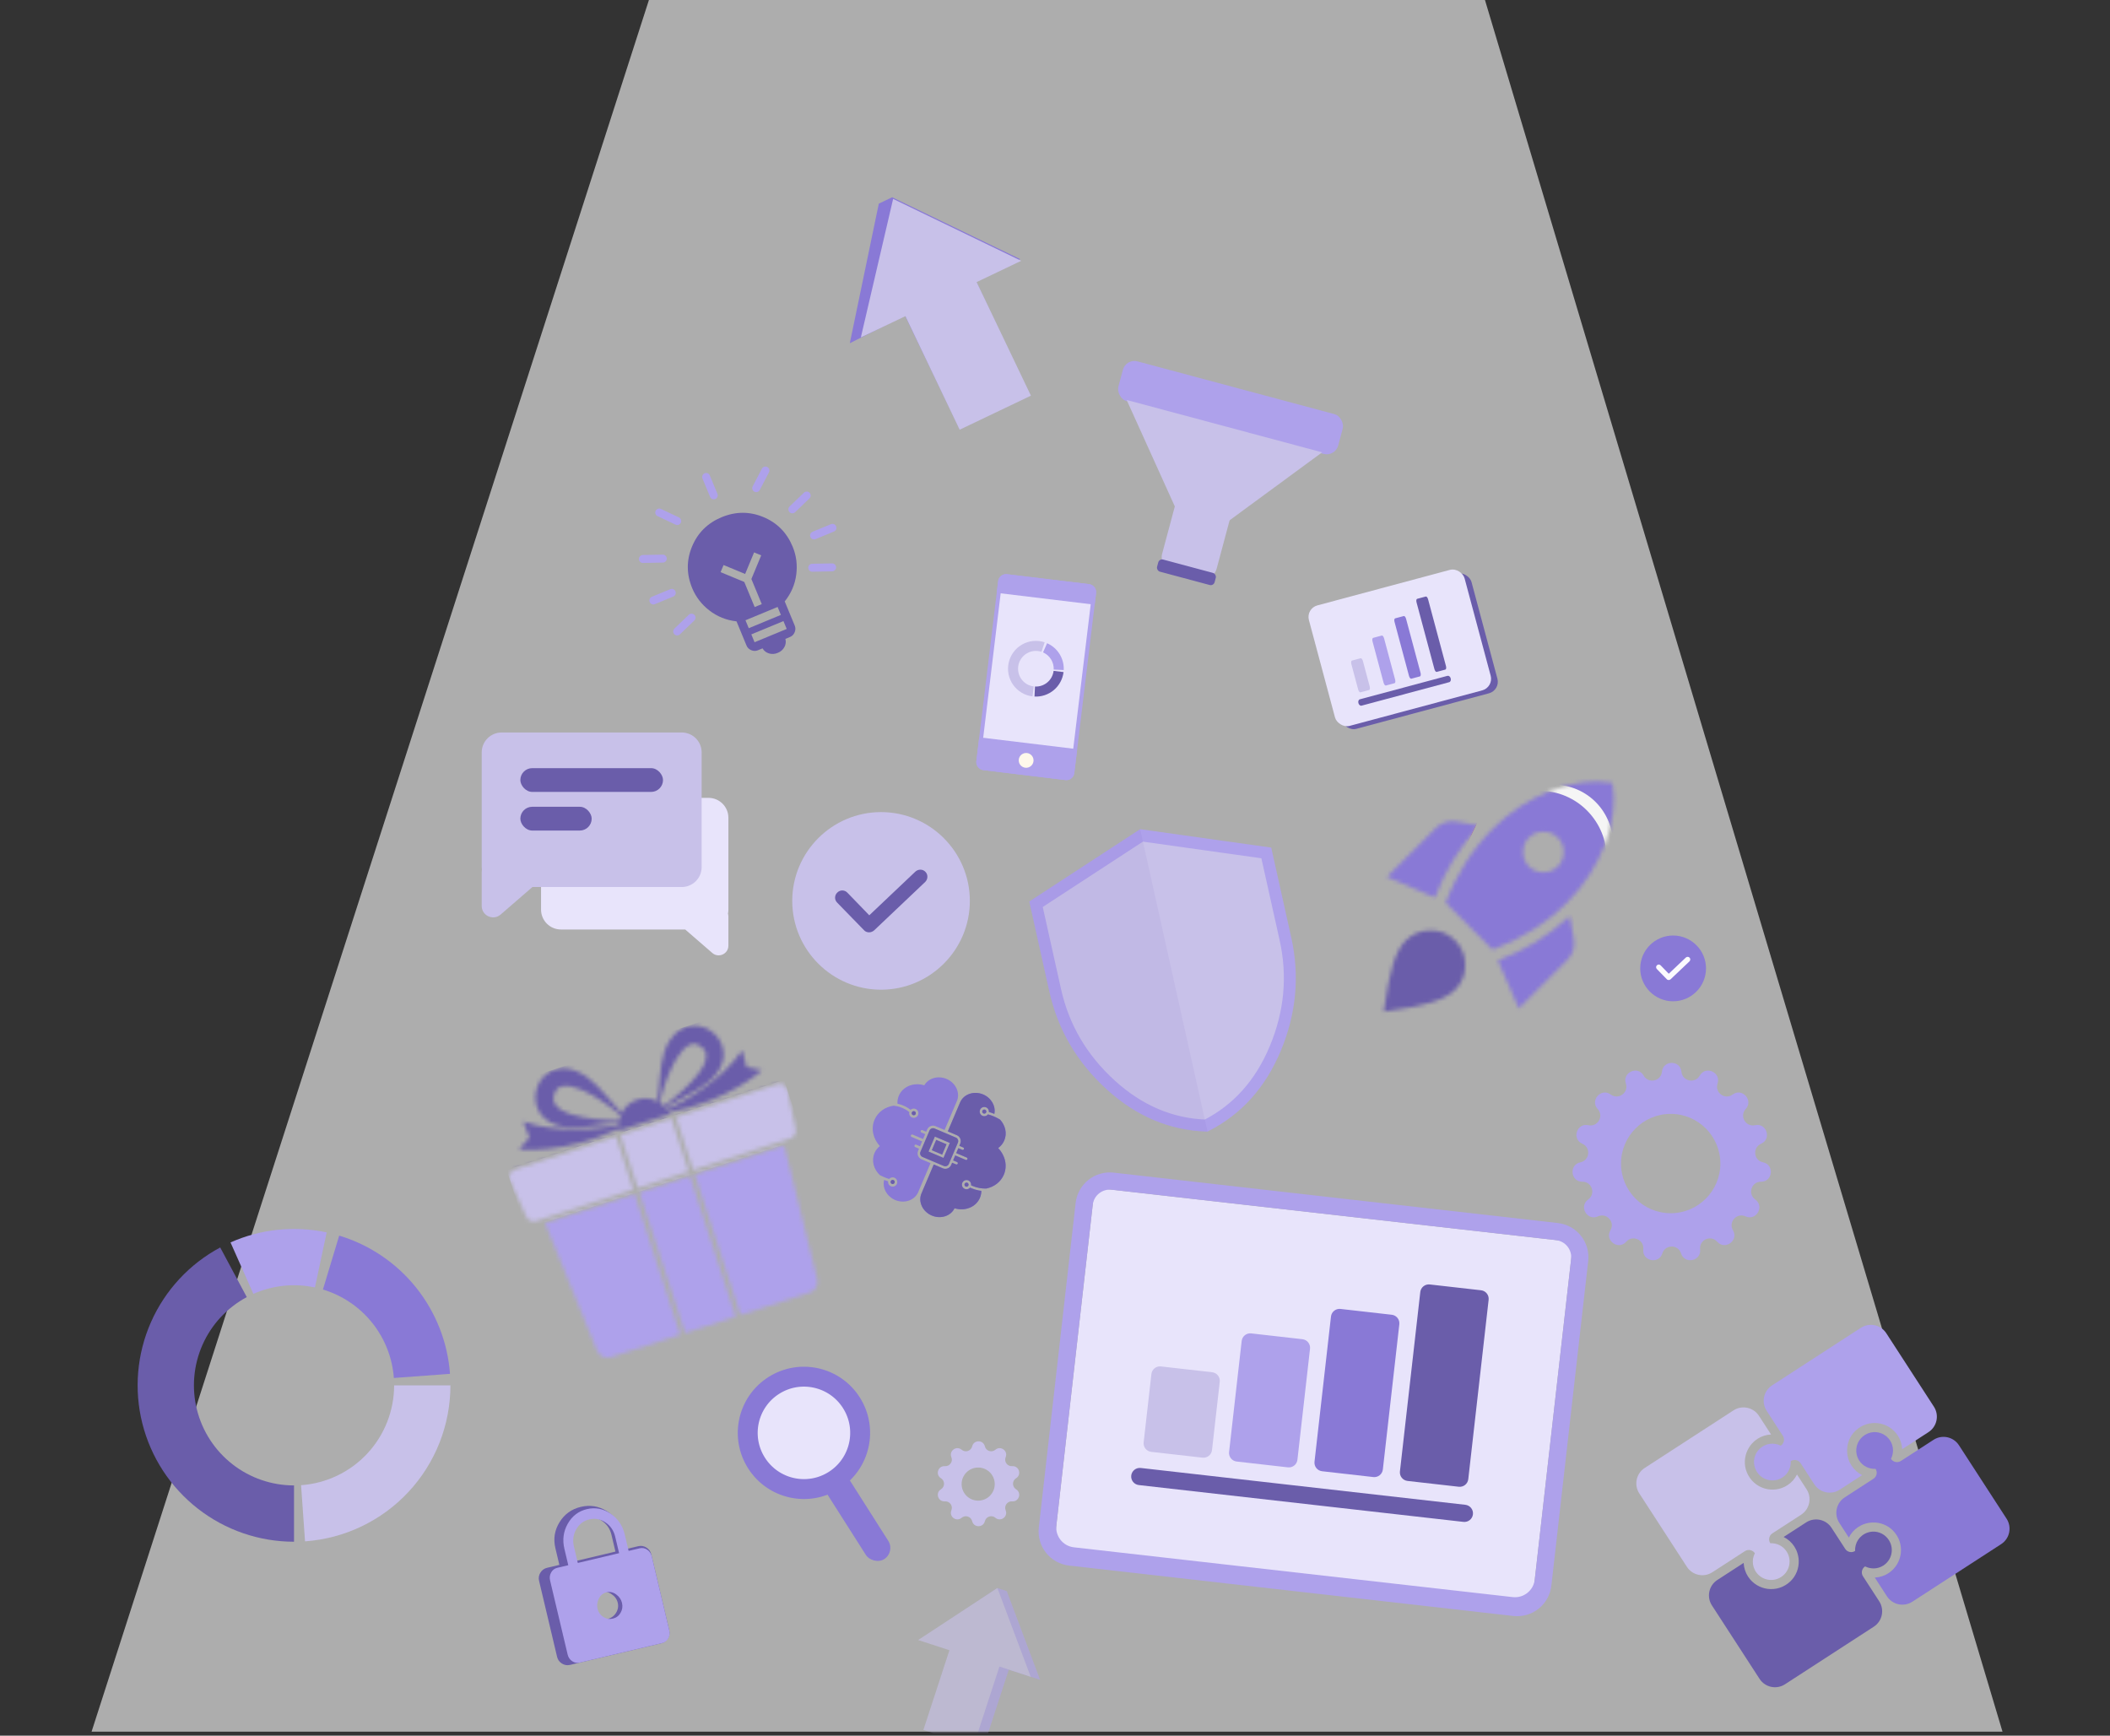 <svg width="530" height="436" viewBox="0 0 530 436" fill="none" xmlns="http://www.w3.org/2000/svg">
<rect x="0" y="0" width="530" height="436" fill="#333333" stroke="none"/>
<path d="M163 0H373L503 435H23L163 0Z" fill="white" fill-opacity="0.6"/>
<mask id="mask0_61_8042" style="mask-type:alpha" maskUnits="userSpaceOnUse" x="23" y="0" width="480" height="435">
<path d="M163 0H373L503 435H23L163 0Z" fill="white" fill-opacity="0.6"/>
</mask>
<g mask="url(#mask0_61_8042)">
<path d="M234.296 435.333L240.835 415.306L232.188 411.18L250.53 398.918L252.886 399.687L261.253 421.973L253.4 419.409L246.862 439.435L234.296 435.333Z" fill="#AEA1EB"/>
<path d="M231.941 434.563L238.479 414.537L230.625 411.973L250.531 398.918L258.898 421.203L251.044 418.639L244.506 438.666L231.941 434.563Z" fill="#C8C1E9"/>
</g>
<path d="M195.367 164C194.621 164.308 193.89 164.357 193.173 164.146C192.455 163.935 191.909 163.509 191.534 162.867L190.37 163.349C189.829 163.573 189.274 163.566 188.705 163.33C188.136 163.094 187.74 162.706 187.516 162.165L185.002 156.087C182.435 155.794 180.167 154.885 178.199 153.36C176.23 151.835 174.788 149.966 173.873 147.754C172.414 144.227 172.4 140.738 173.832 137.286C175.263 133.835 177.742 131.38 181.269 129.921C184.796 128.462 188.285 128.448 191.736 129.88C195.188 131.311 197.643 133.79 199.102 137.317C200.024 139.545 200.325 141.89 200.005 144.352C199.686 146.815 198.722 149.057 197.112 151.077L199.626 157.155C199.85 157.696 199.844 158.251 199.608 158.82C199.372 159.389 198.984 159.785 198.443 160.009L197.279 160.491C197.467 161.21 197.382 161.897 197.023 162.553C196.664 163.21 196.112 163.692 195.367 164ZM189.535 161.33L197.608 157.99L196.792 156.019L188.719 159.359L189.535 161.33ZM188.077 157.806L196.15 154.466L195.325 152.471L187.251 155.811L188.077 157.806ZM191.346 151.753L188.738 145.45L191.205 139.502L189.417 138.76L187.168 144.181L181.747 141.933L181.005 143.721L186.953 146.189L189.561 152.492L191.346 151.753Z" fill="#6A5DAA"/>
<path d="M173.705 155.155L170.1 158.62" stroke="#AEA1EB" stroke-width="2" stroke-linecap="round"/>
<path d="M204.016 142.618L209.015 142.523" stroke="#AEA1EB" stroke-width="2" stroke-linecap="round"/>
<path d="M204.48 134.506L209.101 132.595" stroke="#AEA1EB" stroke-width="2" stroke-linecap="round"/>
<path d="M164.119 150.84L168.739 148.929" stroke="#AEA1EB" stroke-width="2" stroke-linecap="round"/>
<path d="M199.027 127.943L202.633 124.478" stroke="#AEA1EB" stroke-width="2" stroke-linecap="round"/>
<path d="M166.486 140.322L161.487 140.417" stroke="#AEA1EB" stroke-width="2" stroke-linecap="round"/>
<path d="M189.953 122.629L192.264 118.195" stroke="#AEA1EB" stroke-width="2" stroke-linecap="round"/>
<path d="M177.373 119.812L179.284 124.432" stroke="#AEA1EB" stroke-width="2" stroke-linecap="round"/>
<path d="M170.111 130.886L165.592 128.746" stroke="#AEA1EB" stroke-width="2" stroke-linecap="round"/>
<path d="M113.14 347.998C113.14 357.938 109.372 367.509 102.595 374.781C95.818 382.053 86.536 386.486 76.62 387.186L75.625 373.078C81.971 372.63 87.911 369.793 92.249 365.139C96.586 360.485 98.998 354.36 98.998 347.998H113.14Z" fill="#C8C1E9"/>
<path d="M73.855 387.283C65.099 387.283 56.594 384.358 49.691 378.972C42.787 373.586 37.881 366.048 35.751 357.555C33.62 349.062 34.389 340.101 37.933 332.095C41.478 324.088 47.596 317.495 55.315 313.363L61.989 325.832C57.049 328.476 53.134 332.696 50.865 337.82C48.597 342.944 48.105 348.679 49.468 354.115C50.832 359.55 53.972 364.374 58.39 367.821C62.808 371.268 68.251 373.14 73.855 373.14V387.283Z" fill="#6A5DAA"/>
<path d="M85.201 310.387C92.807 312.681 99.539 317.228 104.508 323.427C109.477 329.626 112.45 337.186 113.034 345.109L98.93 346.149C98.556 341.078 96.653 336.24 93.473 332.272C90.293 328.305 85.984 325.395 81.116 323.927L85.201 310.387Z" fill="#8979D6"/>
<path d="M57.902 312.098C65.486 308.728 73.943 307.846 82.06 309.579L79.106 323.41C73.912 322.301 68.499 322.865 63.645 325.022L57.902 312.098Z" fill="#AEA1EB"/>
<rect x="282.828" y="90" width="57.162" height="10.358" rx="3" transform="rotate(15 282.828 90)" fill="#AEA1EB"/>
<path d="M299.711 137.418L332.1 113.628L283 100.472L299.711 137.418Z" fill="#C8C1E9"/>
<rect x="296.834" y="120.736" width="14.195" height="23.042" rx="4" transform="rotate(15 296.834 120.736)" fill="#C8C1E9"/>
<rect x="291.195" y="140.301" width="14.962" height="3.148" rx="1" transform="rotate(15 291.195 140.301)" fill="#6A5DAA"/>
<path fill-rule="evenodd" clip-rule="evenodd" d="M140.902 200.422C138.141 200.422 135.902 202.66 135.902 205.422V228.49C135.902 231.251 138.141 233.49 140.902 233.49H172.11L178.917 239.385C180.5 240.756 182.961 239.632 182.961 237.538V230.21C182.961 229.964 182.925 229.728 182.858 229.505C182.925 229.177 182.961 228.837 182.961 228.49V205.422C182.961 202.66 180.722 200.422 177.961 200.422H140.902Z" fill="#E8E4FB"/>
<path fill-rule="evenodd" clip-rule="evenodd" d="M171.242 184C174.004 184 176.242 186.239 176.242 189V217.819C176.242 220.58 174.004 222.819 171.242 222.819H133.739L125.747 229.74C123.889 231.349 121.001 230.029 121.001 227.571V218.968C121.001 218.8 121.015 218.635 121.043 218.474C121.015 218.259 121 218.041 121 217.819V189C121 186.239 123.239 184 126 184H171.242Z" fill="#C8C1E9"/>
<rect x="130.705" y="192.957" width="35.833" height="5.972" rx="2.986" fill="#6A5DAA"/>
<rect x="130.705" y="202.662" width="17.916" height="5.972" rx="2.986" fill="#6A5DAA"/>
<rect x="203.934" y="369.272" width="6.647" height="28.632" rx="3.323" transform="rotate(-32.448 203.934 369.272)" fill="#8979D6"/>
<circle cx="201.938" cy="359.938" r="14.117" transform="rotate(-32.448 201.938 359.938)" fill="#E8E4FB" stroke="#8979D6" stroke-width="5"/>
<path fill-rule="evenodd" clip-rule="evenodd" d="M422.355 269.223C422.066 266.26 417.746 266.26 417.457 269.223C417.223 271.614 414.053 272.287 412.867 270.198C411.398 267.61 407.452 269.367 408.392 272.191C409.151 274.47 406.529 276.375 404.596 274.948C402.201 273.182 399.311 276.392 401.318 278.589C402.939 280.362 401.318 283.169 398.972 282.652C396.066 282.012 394.731 286.12 397.459 287.311C399.66 288.272 399.322 291.495 396.968 291.977C394.052 292.575 394.504 296.871 397.48 296.849C399.882 296.832 400.884 299.914 398.93 301.312C396.51 303.043 398.669 306.784 401.379 305.554C403.567 304.561 405.735 306.969 404.519 309.041C403.012 311.607 406.507 314.146 408.482 311.92C410.076 310.123 413.037 311.441 412.768 313.828C412.436 316.786 416.661 317.684 417.56 314.847C418.286 312.557 421.526 312.557 422.252 314.847C423.151 317.684 427.376 316.786 427.044 313.828C426.775 311.441 429.736 310.123 431.33 311.92C433.305 314.146 436.8 311.607 435.293 309.041C434.077 306.969 436.245 304.561 438.433 305.554C441.143 306.784 443.302 303.043 440.882 301.312C438.928 299.914 439.929 296.832 442.332 296.849C445.308 296.871 445.759 292.575 442.844 291.977C440.49 291.495 440.152 288.272 442.353 287.311C445.081 286.12 443.746 282.012 440.84 282.652C438.493 283.169 436.873 280.362 438.494 278.589C440.501 276.392 437.611 273.182 435.216 274.948C433.283 276.375 430.661 274.47 431.42 272.191C432.36 269.367 428.414 267.61 426.945 270.198C425.759 272.287 422.589 271.614 422.355 269.223ZM419.652 304.76C426.542 304.76 432.128 299.174 432.128 292.283C432.128 285.393 426.542 279.807 419.652 279.807C412.761 279.807 407.175 285.393 407.175 292.283C407.175 299.174 412.761 304.76 419.652 304.76Z" fill="#AEA1EB"/>
<path fill-rule="evenodd" clip-rule="evenodd" d="M247.381 363.313C246.975 361.645 244.603 361.645 244.198 363.313C243.91 364.497 242.475 364.963 241.546 364.174C240.238 363.063 238.319 364.457 238.971 366.045C239.434 367.172 238.548 368.393 237.332 368.301C235.621 368.171 234.888 370.427 236.349 371.328C237.386 371.968 237.386 373.476 236.349 374.116C234.888 375.017 235.621 377.273 237.332 377.143C238.548 377.051 239.434 378.272 238.971 379.399C238.319 380.987 240.238 382.381 241.546 381.27C242.475 380.481 243.91 380.947 244.198 382.132C244.603 383.799 246.975 383.799 247.381 382.132C247.669 380.947 249.103 380.481 250.033 381.27C251.341 382.381 253.26 380.987 252.608 379.399C252.145 378.272 253.031 377.051 254.247 377.143C255.958 377.273 256.691 375.017 255.23 374.116C254.193 373.476 254.193 371.968 255.23 371.328C256.691 370.427 255.958 368.171 254.247 368.301C253.031 368.393 252.145 367.172 252.608 366.045C253.26 364.457 251.341 363.063 250.033 364.174C249.103 364.963 247.669 364.497 247.381 363.313ZM245.705 376.964C248.002 376.964 249.864 375.102 249.864 372.805C249.864 370.508 248.002 368.647 245.705 368.647C243.408 368.647 241.546 370.508 241.546 372.805C241.546 375.102 243.408 376.964 245.705 376.964Z" fill="#C8C1E9"/>
<path d="M430.116 394.951L438.308 389.639C439.137 389.102 440.248 389.339 440.785 390.168L440.789 390.173C439.912 391.905 440.129 394.125 441.766 395.667C442.99 396.822 444.826 397.201 446.408 396.63C449.336 395.571 450.357 392.186 448.773 389.743C447.844 388.311 446.257 387.584 444.668 387.66L444.665 387.656C444.128 386.827 444.364 385.716 445.193 385.178L452.417 380.495C454.559 379.106 455.169 376.245 453.78 374.103L451.38 370.401C450.838 371.476 450.021 372.409 448.986 373.08C445.394 375.409 440.433 373.981 438.752 369.786C438.031 367.988 438.136 365.92 439.006 364.188C440.234 361.754 442.515 360.457 444.865 360.348L441.82 355.651C440.43 353.508 437.57 352.898 435.427 354.287L413.128 368.75C410.983 370.136 410.375 373 411.763 375.14L423.724 393.587C425.113 395.729 427.974 396.34 430.116 394.95L430.116 394.951Z" fill="#C8C1E9"/>
<path d="M467.42 333.546L445.121 348.005C442.978 349.394 442.368 352.255 443.757 354.397L447.829 360.677C448.366 361.506 448.13 362.617 447.301 363.154L447.296 363.157C445.564 362.28 443.343 362.498 441.801 364.135C440.646 365.359 440.267 367.195 440.838 368.777C441.897 371.705 445.282 372.726 447.725 371.142C449.158 370.213 449.885 368.626 449.808 367.037L449.813 367.034C450.642 366.496 451.752 366.733 452.29 367.562L455.716 372.846C457.105 374.989 459.966 375.599 462.108 374.21L467.749 370.553C465.638 369.491 464.079 367.362 463.965 364.622C463.887 362.69 464.644 360.763 466.039 359.426C469.285 356.308 474.379 357.034 476.702 360.616C477.373 361.651 477.739 362.836 477.795 364.038L484.405 359.753C486.547 358.364 487.158 355.503 485.768 353.36L473.81 334.912C472.42 332.769 469.56 332.159 467.417 333.548L467.42 333.546Z" fill="#AEA1EB"/>
<path d="M473.083 393.253C475.529 391.668 475.978 388.161 473.734 386.001C472.523 384.834 470.692 384.431 469.103 384.986C466.98 385.726 465.878 387.663 465.969 389.604L465.964 389.607C465.135 390.144 464.025 389.907 463.487 389.078L460.061 383.795C458.672 381.652 455.811 381.042 453.669 382.431L448.028 386.088C450.139 387.15 451.698 389.279 451.812 392.018C451.89 393.95 451.133 395.877 449.738 397.215C446.492 400.332 441.398 399.607 439.075 396.025C438.404 394.99 438.038 393.805 437.982 392.602L431.372 396.888C429.23 398.277 428.619 401.138 430.009 403.28L441.97 421.727C443.359 423.87 446.22 424.48 448.362 423.091L470.661 408.632C472.804 407.243 473.414 404.382 472.025 402.24L467.953 395.96C467.415 395.131 467.652 394.02 468.481 393.483L468.486 393.48C469.906 394.198 471.651 394.182 473.083 393.253Z" fill="#6A5DAA"/>
<path d="M485.666 361.687L477.473 366.999C476.644 367.536 475.534 367.3 474.996 366.471L474.993 366.466C475.87 364.733 475.652 362.513 474.016 360.971C472.792 359.816 470.955 359.437 469.374 360.008C466.445 361.067 465.425 364.452 467.009 366.895C467.938 368.328 469.524 369.054 471.113 368.978L471.117 368.983C471.654 369.812 471.417 370.922 470.588 371.46L463.365 376.143C461.223 377.532 460.612 380.393 462.002 382.536L464.401 386.237C465.462 384.134 467.574 382.582 470.298 382.455C472.232 382.364 474.163 383.116 475.512 384.507C478.652 387.752 477.933 392.866 474.344 395.194C473.309 395.865 472.124 396.23 470.921 396.287L473.967 400.984C475.356 403.127 478.217 403.737 480.359 402.348L502.659 387.889C504.801 386.5 505.411 383.639 504.022 381.497L492.061 363.049C490.672 360.907 487.811 360.297 485.668 361.686L485.666 361.687Z" fill="#8979D6"/>
<ellipse cx="221.004" cy="226.004" rx="15.373" ry="15.373" fill="#6A5DAA"/>
<path d="M221.306 204C209.007 204 199 214.007 199 226.306C199 238.604 209.007 248.611 221.306 248.611C233.604 248.611 243.611 238.604 243.611 226.306C243.611 214.007 233.604 204 221.306 204ZM232.398 221.543L219.557 233.721C219.196 234.022 218.774 234.203 218.291 234.203C217.809 234.203 217.327 234.022 217.025 233.661L210.273 226.728C209.55 226.004 209.61 224.859 210.334 224.196C211.057 223.472 212.203 223.533 212.866 224.256L218.352 229.923L229.927 218.951C230.65 218.288 231.795 218.288 232.459 219.011C233.122 219.674 233.122 220.82 232.398 221.543Z" fill="#C8C1E9"/>
<circle cx="420.151" cy="243.151" r="5.694" fill="#FBFAFE"/>
<path d="M420.261 235C415.706 235 412 238.706 412 243.261C412 247.816 415.706 251.523 420.261 251.523C424.816 251.523 428.523 247.816 428.523 243.261C428.523 238.706 424.816 235 420.261 235ZM424.37 241.497L419.614 246.008C419.48 246.119 419.324 246.186 419.145 246.186C418.966 246.186 418.788 246.119 418.676 245.985L416.175 243.418C415.907 243.15 415.93 242.726 416.198 242.48C416.466 242.212 416.89 242.234 417.135 242.502L419.167 244.601L423.454 240.537C423.722 240.292 424.146 240.292 424.392 240.56C424.638 240.805 424.638 241.23 424.37 241.497Z" fill="#8979D6"/>
<path d="M302.975 282.747C294.158 282.433 286.193 279.072 279.041 272.582C271.768 265.982 267.112 258.041 265.038 248.73L260.229 227.144L286.735 209.854L318.075 214.257L322.884 235.842C324.958 245.154 324.114 254.32 320.33 263.384C316.61 272.296 310.825 278.72 302.975 282.747Z" fill="#C8C1E9" stroke="#AEA1EB" stroke-width="3"/>
<path fill-rule="evenodd" clip-rule="evenodd" d="M303.311 284.258C293.955 284.017 285.529 280.495 278.033 273.693C270.537 266.891 265.718 258.679 263.574 249.056L258.539 226.456L286.387 208.291L286.388 208.291L286.387 208.291L303.311 284.258ZM319.312 212.916L319.313 212.916L324.348 235.516C324.361 235.577 324.375 235.638 324.388 235.699L319.312 212.916Z" fill="#5442A9" fill-opacity="0.06"/>
<mask id="mask1_61_8042" style="mask-type:alpha" maskUnits="userSpaceOnUse" x="347" y="196" width="59" height="59">
<path d="M348.371 220.281L360.657 207.995C361.339 207.313 362.144 206.825 363.07 206.533C363.996 206.24 364.947 206.191 365.922 206.386L371.553 207.41C368.872 210.433 366.702 213.297 365.045 216.003C363.387 218.709 361.851 221.866 360.437 225.473L348.371 220.281ZM363.143 226.79C364.46 223.231 366.117 219.879 368.116 216.734C370.115 213.59 372.382 210.75 374.917 208.215C379.208 203.924 384.107 200.719 389.617 198.598C395.126 196.477 400.269 195.831 405.047 196.66C405.876 201.438 405.242 206.581 403.146 212.09C401.049 217.6 397.856 222.499 393.566 226.79C391.03 229.325 388.178 231.592 385.009 233.591C381.84 235.59 378.476 237.247 374.917 238.564L363.143 226.79ZM384.059 217.648C385.034 218.623 386.24 219.111 387.679 219.111C389.117 219.111 390.324 218.623 391.299 217.648C392.274 216.673 392.761 215.467 392.761 214.028C392.761 212.59 392.274 211.384 391.299 210.408C390.324 209.433 389.117 208.946 387.679 208.946C386.24 208.946 385.034 209.433 384.059 210.408C383.084 211.384 382.596 212.59 382.596 214.028C382.596 215.467 383.084 216.673 384.059 217.648ZM381.499 253.336L376.234 241.27C379.841 239.856 382.998 238.32 385.704 236.662C388.41 235.005 391.274 232.835 394.297 230.154L395.321 235.785C395.516 236.76 395.467 237.723 395.175 238.673C394.882 239.624 394.394 240.441 393.712 241.123L381.499 253.336ZM353.051 236.297C354.758 234.59 356.83 233.725 359.267 233.701C361.705 233.676 363.777 234.517 365.483 236.224C367.19 237.93 368.043 240.002 368.043 242.44C368.043 244.877 367.19 246.949 365.483 248.656C364.216 249.923 362.241 250.972 359.56 251.8C356.878 252.629 352.881 253.409 347.566 254.141C348.298 248.826 349.078 244.841 349.907 242.184C350.735 239.527 351.784 237.564 353.051 236.297Z" fill="#F7DD47"/>
</mask>
<g mask="url(#mask1_61_8042)">
<path d="M349.374 234.622L361.663 231.008L371.061 238.598L369.976 248.718L349.374 258.477L344.676 254.14L349.374 234.622Z" fill="#6A5DAA"/>
<path d="M374.313 242.213L360.578 227.756L374.313 204.985L386.963 195.949L398.891 201.732L405.758 214.021L397.083 227.756L374.313 242.213Z" fill="#8979D6"/>
<path d="M358.049 203.539H372.507L363.109 223.418L358.049 228.478L344.676 219.442L358.049 203.539Z" fill="#BD2340"/>
<path d="M358.049 203.539H372.507L363.109 223.418L358.049 228.478L344.676 219.442L358.049 203.539Z" fill="#8979D6"/>
<path d="M399.115 245.065L394.553 228.478L380.818 238.237L374.415 241.623L381.518 256.116L399.115 245.065Z" fill="#BD2340"/>
<path d="M399.115 245.065L394.553 228.478L380.818 238.237L374.415 241.623L381.518 256.116L399.115 245.065Z" fill="#8979D6"/>
<path d="M391.662 195.95L406.12 194.865L406.843 210.046L403.228 208.238L400.337 203.178L391.662 198.118V195.95Z" fill="#8979D6"/>
<path fill-rule="evenodd" clip-rule="evenodd" d="M403.189 219.293C403.942 217.973 404.504 216.514 404.829 214.946C406.487 206.931 401.335 199.09 393.32 197.431C389.716 196.685 386.146 197.317 383.159 198.967C385.366 198.508 387.701 198.484 390.049 198.97C399.237 200.871 405.143 209.86 403.242 219.048C403.225 219.13 403.207 219.211 403.189 219.293Z" fill="#F5F5F5"/>
</g>
<path fill-rule="evenodd" clip-rule="evenodd" d="M230.645 299.457C229.766 301.528 227.159 302.423 224.854 301.445C222.73 300.543 221.573 298.356 222.091 296.396C222.415 296.524 222.744 296.642 223.075 296.745C223.045 296.952 223.072 297.159 223.148 297.348C223.26 297.624 223.476 297.856 223.771 297.982C224.066 298.107 224.383 298.101 224.659 297.99C224.935 297.878 225.167 297.662 225.292 297.367C225.417 297.072 225.412 296.755 225.3 296.479C225.189 296.203 224.973 295.971 224.678 295.846C224.382 295.72 224.065 295.726 223.79 295.838C223.62 295.906 223.466 296.015 223.344 296.158C222.904 296.023 222.479 295.869 222.071 295.698C221.712 295.549 221.361 295.384 221.017 295.204C219.455 293.746 218.844 291.565 219.652 289.663C219.954 288.951 220.423 288.354 221.002 287.892C219.321 286.068 218.715 283.527 219.663 281.292C220.5 279.319 222.35 278.052 224.477 277.742C224.802 277.778 225.128 277.835 225.451 277.913C225.854 278.01 226.258 278.144 226.659 278.314C227.014 278.464 227.349 278.637 227.666 278.829C227.922 278.986 228.169 279.156 228.403 279.338C228.337 279.588 228.356 279.844 228.448 280.072C228.56 280.347 228.776 280.58 229.071 280.705C229.366 280.83 229.683 280.824 229.959 280.713C230.235 280.601 230.467 280.385 230.592 280.09C230.717 279.795 230.712 279.478 230.6 279.202C230.489 278.926 230.273 278.694 229.978 278.569C229.682 278.444 229.365 278.45 229.089 278.561C228.96 278.613 228.84 278.688 228.736 278.785C228.501 278.605 228.254 278.436 227.997 278.279C227.651 278.069 227.289 277.883 226.91 277.722C226.484 277.541 226.047 277.397 225.603 277.29C225.544 277.276 225.484 277.262 225.425 277.25C225.388 276.573 225.498 275.889 225.774 275.238C226.764 272.906 229.538 271.817 232.166 272.631C233.188 270.835 235.609 270.112 237.766 271.028C240.072 272.006 241.239 274.502 240.36 276.574L237.268 283.857L234.992 282.891C234.177 282.545 233.233 282.927 232.888 283.741L232.652 284.297L231.695 283.891C231.531 283.821 231.342 283.898 231.273 284.061C231.203 284.225 231.279 284.414 231.443 284.484L232.4 284.89L231.875 286.127L229.235 285.007C229.072 284.937 228.883 285.013 228.813 285.177C228.744 285.341 228.82 285.53 228.984 285.599L231.623 286.72L231.098 287.957L230.141 287.551C229.977 287.481 229.788 287.558 229.719 287.721C229.649 287.885 229.726 288.074 229.89 288.144L230.847 288.55L230.61 289.106C230.264 289.921 230.647 290.865 231.46 291.21L233.737 292.176L230.645 299.457ZM236.051 286.722L235.161 286.345L234.064 288.93L236.651 290.028L237.748 287.443L236.051 286.722ZM234.739 283.482C234.25 283.274 233.685 283.504 233.478 283.991L231.202 289.354C230.994 289.843 231.224 290.409 231.711 290.616L237.074 292.892C237.563 293.099 238.128 292.87 238.335 292.383L240.612 287.019C240.819 286.531 240.59 285.965 240.102 285.758L234.739 283.482ZM234.822 285.503L233.222 289.273L236.992 290.873L238.591 287.102L234.822 285.503ZM240.399 291.904L239.415 291.486L239.94 290.249L242.58 291.369C242.744 291.439 242.933 291.363 243.002 291.199C243.072 291.035 242.995 290.846 242.832 290.776L240.192 289.656L240.717 288.419L241.701 288.837C241.865 288.906 242.054 288.83 242.124 288.666C242.193 288.502 242.117 288.313 241.953 288.244L240.969 287.826L241.205 287.27C241.551 286.455 241.169 285.511 240.355 285.166L238.077 284.199L241.168 276.916C242.047 274.845 244.654 273.95 246.96 274.929C249.021 275.804 250.172 277.891 249.764 279.805C249.318 279.622 248.862 279.463 248.397 279.33C248.412 279.146 248.383 278.963 248.315 278.795C248.204 278.519 247.988 278.287 247.693 278.162C247.398 278.037 247.08 278.042 246.805 278.154C246.529 278.265 246.297 278.481 246.171 278.776C246.046 279.072 246.052 279.389 246.164 279.665C246.275 279.94 246.491 280.173 246.786 280.298C247.081 280.423 247.398 280.417 247.674 280.306C247.865 280.229 248.036 280.1 248.164 279.931C248.668 280.071 249.154 280.241 249.622 280.437C250.168 280.668 250.694 280.937 251.198 281.243C252.532 282.689 253.013 284.706 252.26 286.479C251.926 287.266 251.39 287.911 250.726 288.389C252.472 290.218 253.115 292.809 252.15 295.082C251.366 296.929 249.693 298.157 247.737 298.56C247.157 298.577 246.566 298.531 245.978 298.419C245.406 298.31 244.836 298.14 244.275 297.902C244.159 297.853 244.062 297.81 243.982 297.773C243.965 297.764 243.946 297.756 243.928 297.747C243.957 297.542 243.93 297.335 243.854 297.148C243.743 296.873 243.527 296.64 243.232 296.515C242.937 296.39 242.619 296.396 242.344 296.507C242.068 296.619 241.836 296.835 241.71 297.13C241.585 297.425 241.591 297.742 241.702 298.018C241.814 298.294 242.03 298.526 242.325 298.651C242.62 298.776 242.937 298.77 243.213 298.659C243.386 298.589 243.542 298.478 243.667 298.331L243.712 298.352C243.832 298.408 243.937 298.455 244.026 298.493C244.627 298.748 245.241 298.932 245.859 299.049C246.07 299.089 246.283 299.122 246.496 299.145C246.496 299.738 246.381 300.333 246.139 300.903C245.152 303.23 242.39 304.32 239.768 303.516C238.825 305.474 236.295 306.298 234.049 305.345C231.744 304.366 230.576 301.87 231.456 299.798L234.546 292.518L236.823 293.485C237.638 293.831 238.581 293.448 238.926 292.635L239.162 292.078L240.146 292.496C240.31 292.566 240.499 292.489 240.569 292.326C240.639 292.16 240.562 291.973 240.399 291.904ZM247.719 279.036C247.669 278.913 247.573 278.809 247.441 278.754C247.31 278.698 247.169 278.7 247.045 278.75C246.922 278.8 246.818 278.896 246.763 279.028C246.707 279.159 246.709 279.301 246.759 279.424C246.809 279.547 246.906 279.651 247.037 279.707C247.168 279.762 247.31 279.76 247.433 279.71C247.557 279.66 247.66 279.564 247.716 279.432C247.771 279.301 247.769 279.159 247.719 279.036ZM243.258 297.389C243.208 297.266 243.111 297.163 242.98 297.107C242.849 297.051 242.707 297.053 242.584 297.103C242.461 297.153 242.357 297.25 242.301 297.381C242.246 297.512 242.248 297.654 242.298 297.777C242.348 297.901 242.444 298.004 242.576 298.06C242.707 298.116 242.848 298.113 242.972 298.063C243.095 298.014 243.199 297.917 243.254 297.786C243.31 297.654 243.308 297.513 243.258 297.389ZM224.706 296.719C224.656 296.596 224.559 296.492 224.428 296.437C224.297 296.381 224.155 296.383 224.032 296.433C223.909 296.483 223.805 296.58 223.749 296.711C223.694 296.842 223.696 296.984 223.746 297.107C223.796 297.231 223.892 297.334 224.024 297.39C224.155 297.445 224.296 297.443 224.42 297.393C224.543 297.343 224.647 297.247 224.702 297.115C224.758 296.984 224.755 296.842 224.706 296.719ZM230.004 279.443C229.954 279.32 229.857 279.217 229.726 279.161C229.595 279.105 229.453 279.107 229.33 279.157C229.206 279.207 229.103 279.304 229.047 279.435C228.992 279.566 228.994 279.708 229.044 279.831C229.094 279.955 229.19 280.058 229.322 280.114C229.453 280.169 229.594 280.167 229.718 280.117C229.841 280.068 229.945 279.971 230 279.84C230.056 279.708 230.052 279.566 230.004 279.443Z" fill="#8979D6"/>
<path fill-rule="evenodd" clip-rule="evenodd" d="M236.051 286.722L235.161 286.345L234.064 288.93L236.651 290.028L237.748 287.443L236.051 286.722ZM234.739 283.482C234.25 283.274 233.685 283.504 233.478 283.991L231.202 289.354C230.994 289.843 231.224 290.409 231.711 290.616L237.074 292.892C237.563 293.099 238.128 292.87 238.335 292.383L240.612 287.019C240.819 286.531 240.59 285.965 240.102 285.758L234.739 283.482ZM234.822 285.503L233.222 289.273L236.992 290.873L238.591 287.102L234.822 285.503ZM240.399 291.904L239.415 291.486L239.94 290.249L242.58 291.369C242.744 291.439 242.933 291.363 243.002 291.199C243.072 291.035 242.995 290.846 242.832 290.776L240.192 289.656L240.717 288.419L241.701 288.837C241.865 288.906 242.054 288.83 242.124 288.666C242.193 288.502 242.117 288.313 241.953 288.244L240.969 287.826L241.205 287.27C241.551 286.455 241.169 285.511 240.355 285.166L238.077 284.199L241.168 276.916C242.047 274.845 244.654 273.95 246.96 274.929C249.021 275.804 250.172 277.891 249.764 279.805C249.318 279.622 248.862 279.463 248.397 279.33C248.412 279.146 248.383 278.963 248.315 278.795C248.204 278.519 247.988 278.287 247.693 278.162C247.398 278.037 247.08 278.042 246.805 278.154C246.529 278.265 246.297 278.481 246.171 278.776C246.046 279.072 246.052 279.389 246.164 279.665C246.275 279.94 246.491 280.173 246.786 280.298C247.081 280.423 247.398 280.417 247.674 280.306C247.865 280.229 248.036 280.1 248.164 279.931C248.668 280.071 249.154 280.241 249.622 280.437C250.168 280.668 250.694 280.937 251.198 281.243C252.532 282.689 253.013 284.706 252.26 286.479C251.926 287.266 251.39 287.911 250.726 288.389C252.472 290.218 253.115 292.809 252.15 295.082C251.366 296.929 249.693 298.157 247.737 298.56C247.157 298.577 246.566 298.531 245.978 298.419C245.406 298.31 244.836 298.14 244.275 297.902C244.159 297.853 244.062 297.81 243.982 297.773C243.965 297.764 243.946 297.756 243.928 297.747C243.957 297.542 243.93 297.335 243.854 297.148C243.743 296.873 243.527 296.64 243.232 296.515C242.937 296.39 242.619 296.396 242.344 296.507C242.068 296.619 241.836 296.835 241.71 297.13C241.585 297.425 241.591 297.742 241.702 298.018C241.814 298.294 242.03 298.526 242.325 298.651C242.62 298.776 242.937 298.77 243.213 298.659C243.386 298.589 243.542 298.478 243.667 298.331L243.712 298.352C243.832 298.408 243.937 298.455 244.026 298.493C244.627 298.748 245.241 298.932 245.859 299.049C246.07 299.089 246.283 299.122 246.496 299.145C246.496 299.738 246.381 300.333 246.139 300.903C245.152 303.23 242.39 304.32 239.768 303.516C238.825 305.474 236.295 306.298 234.049 305.345C231.744 304.366 230.576 301.87 231.456 299.798L234.546 292.518L236.823 293.485C237.638 293.831 238.581 293.448 238.926 292.635L239.162 292.078L240.146 292.496C240.31 292.566 240.499 292.489 240.569 292.326C240.639 292.16 240.562 291.973 240.399 291.904ZM247.719 279.036C247.669 278.913 247.573 278.809 247.441 278.754C247.31 278.698 247.169 278.7 247.045 278.75C246.922 278.8 246.818 278.896 246.763 279.028C246.707 279.159 246.709 279.301 246.759 279.424C246.809 279.547 246.906 279.651 247.037 279.707C247.168 279.762 247.31 279.76 247.433 279.71C247.557 279.66 247.66 279.564 247.716 279.432C247.771 279.301 247.769 279.159 247.719 279.036ZM243.258 297.389C243.208 297.266 243.111 297.163 242.98 297.107C242.849 297.051 242.707 297.053 242.584 297.103C242.461 297.153 242.357 297.25 242.301 297.381C242.246 297.512 242.248 297.654 242.298 297.777C242.348 297.901 242.444 298.004 242.576 298.06C242.707 298.116 242.848 298.113 242.972 298.063C243.095 298.014 243.199 297.917 243.254 297.786C243.31 297.654 243.308 297.513 243.258 297.389ZM224.706 296.719C224.656 296.596 224.559 296.492 224.428 296.437C224.297 296.381 224.155 296.383 224.032 296.433C223.909 296.483 223.805 296.58 223.749 296.711C223.694 296.842 223.696 296.984 223.746 297.107C223.796 297.231 223.892 297.334 224.024 297.39C224.155 297.445 224.296 297.443 224.42 297.393C224.543 297.343 224.647 297.247 224.702 297.115C224.758 296.984 224.755 296.842 224.706 296.719ZM230.004 279.443C229.954 279.32 229.857 279.217 229.726 279.161C229.595 279.105 229.453 279.107 229.33 279.157C229.206 279.207 229.103 279.304 229.047 279.435C228.992 279.566 228.994 279.708 229.044 279.831C229.094 279.955 229.19 280.058 229.322 280.114C229.453 280.169 229.594 280.167 229.718 280.117C229.841 280.068 229.945 279.971 230 279.84C230.056 279.708 230.052 279.566 230.004 279.443Z" fill="#6A5DAA"/>
<path d="M143.2 418.219C142.473 418.391 141.79 418.28 141.151 417.885C140.511 417.491 140.105 416.93 139.933 416.204L135.405 397.099C135.233 396.372 135.344 395.689 135.739 395.049C136.133 394.409 136.694 394.004 137.42 393.831L140.502 393.101L139.5 388.875C138.952 386.561 139.3 384.395 140.546 382.377C141.791 380.36 143.571 379.076 145.887 378.528C148.202 377.979 150.367 378.327 152.383 379.572C154.398 380.817 155.68 382.596 156.228 384.911L157.23 389.137L160.311 388.406C161.038 388.234 161.721 388.345 162.361 388.74C163 389.135 163.406 389.695 163.578 390.422L168.106 409.527C168.278 410.253 168.167 410.936 167.773 411.576C167.378 412.216 166.817 412.622 166.091 412.794L143.2 418.219ZM152.566 406.701C153.5 406.479 154.221 405.967 154.728 405.164C155.235 404.361 155.381 403.506 155.166 402.598C154.957 401.717 154.435 400.996 153.599 400.435C152.764 399.874 151.879 399.704 150.945 399.925C150.011 400.146 149.299 400.695 148.809 401.57C148.319 402.446 148.18 403.331 148.392 404.226C148.604 405.121 149.119 405.813 149.938 406.301C150.756 406.789 151.632 406.922 152.566 406.701ZM143.143 392.475L154.588 389.763L153.587 385.537C153.21 383.947 152.334 382.727 150.959 381.878C149.583 381.029 148.101 380.792 146.513 381.169C144.925 381.545 143.705 382.422 142.853 383.799C142.002 385.176 141.764 386.659 142.141 388.249L143.143 392.475Z" fill="#6A5DAA"/>
<path d="M145.593 417.651C144.935 417.807 144.312 417.688 143.723 417.294C143.135 416.901 142.756 416.349 142.588 415.64L138.168 396.99C138 396.281 138.091 395.618 138.44 395.002C138.789 394.386 139.293 394 139.951 393.844L142.744 393.182L141.766 389.057C141.23 386.798 141.514 384.697 142.615 382.755C143.717 380.812 145.317 379.592 147.415 379.095C149.513 378.597 151.489 378.97 153.343 380.212C155.196 381.455 156.39 383.205 156.926 385.464L157.903 389.59L160.696 388.928C161.354 388.772 161.978 388.891 162.566 389.284C163.155 389.678 163.533 390.23 163.701 390.939L168.121 409.589C168.289 410.298 168.198 410.961 167.849 411.577C167.5 412.193 166.997 412.579 166.338 412.735L145.593 417.651ZM153.936 406.597C154.782 406.396 155.43 405.91 155.879 405.137C156.328 404.364 156.447 403.534 156.237 402.648C156.033 401.788 155.547 401.079 154.777 400.52C154.008 399.961 153.2 399.782 152.354 399.982C151.507 400.183 150.868 400.705 150.436 401.549C150.004 402.393 149.891 403.251 150.098 404.125C150.305 404.999 150.785 405.679 151.537 406.167C152.29 406.654 153.089 406.798 153.936 406.597ZM145.137 392.615L155.51 390.157L154.532 386.031C154.164 384.479 153.348 383.28 152.083 382.433C150.818 381.585 149.466 381.332 148.027 381.673C146.587 382.014 145.491 382.847 144.738 384.173C143.984 385.499 143.792 386.938 144.16 388.49L145.137 392.615Z" fill="#AEA1EB"/>
<mask id="mask2_61_8042" style="mask-type:alpha" maskUnits="userSpaceOnUse" x="127" y="257" width="79" height="85">
<path d="M170.897 335.251L153.427 340.932C152.036 341.385 150.514 340.632 149.934 339.209L136.922 307.27L159.419 299.954L170.897 335.251ZM173.337 295.424L160.579 299.573L172.058 334.873L184.819 330.724L173.337 295.424ZM174.498 295.046L185.978 330.347L203.445 324.666C204.837 324.214 205.625 322.71 205.257 321.217L196.994 287.734L174.498 295.046ZM168.655 281.027L155.896 285.176L160.201 298.412L172.961 294.262L168.655 281.027ZM160.201 298.412L172.961 294.262L168.655 281.027L155.896 285.176L160.201 298.412ZM154.735 285.553L129.313 293.821C128.194 294.185 127.637 295.443 128.12 296.517L132.235 305.653C132.648 306.575 133.691 307.036 134.653 306.723L159.037 298.793L154.735 285.553ZM195.238 272.382L169.816 280.649L174.12 293.885L198.505 285.955C199.463 285.643 200.036 284.658 199.831 283.667L197.785 273.858C197.545 272.709 196.357 272.018 195.238 272.382ZM168.013 279.426C168.095 279.573 168.173 279.722 168.24 279.877L155.555 284.002C155.521 283.836 155.497 283.67 155.473 283.504C141.934 290.044 130.353 288.72 130.353 288.72L132.986 285.77L131.422 281.73C140.149 284.822 150.596 283.562 155.417 282.703C155.413 282.507 155.42 282.311 155.433 282.116C155.321 282.122 155.207 282.129 155.095 282.135C154.128 282.196 153.156 282.281 152.174 282.4C150.212 282.61 148.214 282.955 146.111 283.121C144.001 283.245 141.803 283.378 139.255 282.421C138.012 281.912 136.495 281.074 135.354 279.177C134.823 278.236 134.5 277.077 134.458 276.001C134.423 274.918 134.634 273.983 134.907 273.155C135.185 272.293 135.71 271.346 136.505 270.489C137.301 269.625 138.413 268.972 139.45 268.685C140.493 268.366 141.441 268.338 142.248 268.424C143.061 268.497 143.765 268.676 144.396 268.909C146.887 269.835 148.509 271.324 150.033 272.812C151.533 274.31 152.825 275.907 154.162 277.375C154.825 278.116 155.491 278.839 156.16 279.548L156.165 279.553C156.945 278.035 158.294 276.814 160.045 276.245C161.794 275.676 163.606 275.869 165.129 276.635L165.13 276.628C165.253 275.658 165.364 274.685 165.463 273.693C165.677 271.717 165.772 269.666 166.106 267.565C166.459 265.463 166.9 263.303 168.374 261.088C168.746 260.525 169.217 259.978 169.829 259.434C170.434 258.886 171.223 258.362 172.253 258C173.262 257.618 174.548 257.508 175.702 257.735C176.854 257.956 177.827 258.428 178.558 258.96C179.262 259.47 179.991 260.096 180.587 261.002C181.182 261.896 181.611 263.02 181.723 264.094C181.831 265.176 181.673 266.141 181.437 266.947C181.177 267.754 180.834 268.417 180.475 268.999C178.975 271.266 177.123 272.45 175.347 273.593C173.549 274.696 171.735 275.597 170.029 276.583C169.166 277.068 168.333 277.57 167.516 278.093C167.423 278.156 167.325 278.215 167.231 278.276C167.357 278.425 167.477 278.58 167.59 278.741C171.991 276.601 181.18 271.475 186.423 263.84L187.534 268.028L191.398 268.865C191.396 268.869 182.806 276.752 168.013 279.426ZM155.503 281.518C155.582 281.051 155.715 280.596 155.887 280.159C155.836 280.115 155.788 280.07 155.737 280.027C155.011 279.407 154.264 278.807 153.498 278.233C151.97 277.081 150.379 276.014 148.722 275.074C147.066 274.148 145.326 273.312 143.516 272.918C142.621 272.737 141.683 272.671 140.891 272.952C140.09 273.212 139.548 273.88 139.262 274.699C138.951 275.522 138.918 276.406 139.301 277.151C139.675 277.902 140.398 278.49 141.19 278.942C142.803 279.838 144.679 280.312 146.542 280.669C148.415 281.02 150.323 281.222 152.234 281.36C153.189 281.427 154.149 281.477 155.109 281.509L155.503 281.518ZM165.751 276.77C165.736 276.835 165.723 276.9 165.708 276.965C166.104 277.217 166.479 277.507 166.818 277.838L167.13 277.596C167.887 277.002 168.632 276.402 169.367 275.785C170.832 274.549 172.256 273.263 173.565 271.878C174.861 270.493 176.1 269.007 176.876 267.333C177.252 266.502 177.491 265.601 177.352 264.773C177.223 263.946 176.676 263.251 175.94 262.768C175.223 262.279 174.397 262.052 173.595 262.313C172.79 262.551 172.07 263.157 171.453 263.829C170.22 265.213 169.308 266.911 168.511 268.635C167.723 270.37 167.066 272.172 166.506 274C166.229 274.916 165.974 275.841 165.751 276.77Z" fill="black"/>
</mask>
<g mask="url(#mask2_61_8042)">
<rect x="120.967" y="274.553" width="73.279" height="20.355" transform="rotate(-18.015 120.967 274.553)" fill="#6A5DAA"/>
<rect width="73.279" height="15.47" transform="matrix(0.951 -0.309 -0.309 -0.951 132.047 308.623)" fill="#C8C1E9"/>
<rect x="132.047" y="308.623" width="73.279" height="39.897" transform="rotate(-18.015 132.047 308.623)" fill="#AEA1EB"/>
</g>
<rect x="251.393" y="144.556" width="23.784" height="48.568" rx="1.5" transform="rotate(6.902 251.393 144.556)" fill="#E8E4FB" stroke="#AEA1EB"/>
<path d="M250.717 145.986C250.849 144.889 251.846 144.108 252.943 144.24L273.576 146.738C274.673 146.871 275.454 147.867 275.321 148.964L274.966 151.899L250.361 148.921L250.717 145.986Z" fill="#AEA1EB"/>
<path d="M245.969 185.213L270.573 188.191L269.846 194.202C269.713 195.299 268.716 196.08 267.62 195.947L246.986 193.45C245.89 193.317 245.108 192.32 245.241 191.224L245.969 185.213Z" fill="#AEA1EB"/>
<circle cx="257.751" cy="191.008" r="1.859" transform="rotate(6.902 257.751 191.008)" fill="#FFF9EB"/>
<path d="M267.149 168.827C266.936 170.585 266.065 172.198 264.71 173.339C263.356 174.48 261.619 175.066 259.85 174.977L259.976 172.46C261.108 172.517 262.219 172.142 263.086 171.412C263.953 170.681 264.511 169.65 264.647 168.524L267.149 168.827Z" fill="#6A5DAA"/>
<path d="M259.359 174.935C258.388 174.818 257.452 174.498 256.612 173.997C255.773 173.495 255.047 172.824 254.483 172.025C253.918 171.226 253.528 170.318 253.336 169.359C253.144 168.4 253.155 167.411 253.369 166.457C253.582 165.503 253.994 164.604 254.576 163.818C255.158 163.032 255.899 162.377 256.75 161.895C257.601 161.413 258.543 161.115 259.517 161.019C260.49 160.924 261.473 161.033 262.401 161.341L261.609 163.733C261.014 163.536 260.386 163.466 259.763 163.527C259.14 163.588 258.537 163.779 257.992 164.088C257.447 164.396 256.973 164.815 256.601 165.318C256.228 165.821 255.965 166.397 255.828 167.007C255.691 167.618 255.684 168.251 255.807 168.865C255.93 169.478 256.18 170.06 256.541 170.571C256.902 171.082 257.366 171.512 257.904 171.833C258.441 172.154 259.04 172.358 259.661 172.433L259.359 174.935Z" fill="#C8C1E9"/>
<path d="M263.012 161.576C264.309 162.144 265.402 163.093 266.148 164.296C266.894 165.499 267.258 166.9 267.192 168.314L264.675 168.196C264.717 167.291 264.484 166.394 264.007 165.624C263.529 164.854 262.829 164.247 262 163.883L263.012 161.576Z" fill="#AEA1EB"/>
<path d="M274.965 298.371L395.129 312.004L384.916 402.011L264.753 388.377L274.965 298.371Z" fill="#E8E4FB"/>
<path d="M391.322 307.229L279.741 294.569C277.465 294.31 275.179 294.967 273.387 296.394C271.595 297.821 270.443 299.901 270.184 302.178L260.933 383.718C260.675 385.994 261.331 388.28 262.758 390.072C264.185 391.864 266.266 393.016 268.542 393.275L380.123 405.934C382.399 406.193 384.685 405.536 386.477 404.109C388.269 402.682 389.421 400.602 389.68 398.325L398.931 316.785C399.19 314.509 398.533 312.223 397.106 310.431C395.679 308.639 393.598 307.487 391.322 307.229ZM274.476 302.665C274.605 301.527 275.181 300.486 276.077 299.773C276.973 299.059 278.116 298.731 279.254 298.86L390.835 311.52C391.973 311.649 393.014 312.225 393.727 313.121C394.441 314.018 394.769 315.16 394.64 316.299L385.507 396.788C385.196 399.532 382.719 401.504 379.976 401.193L269.748 388.686C267.004 388.375 265.032 385.898 265.344 383.154L274.476 302.665Z" fill="#AEA1EB"/>
<path d="M304.481 344.709L291.607 343.248C290.422 343.113 289.352 343.965 289.217 345.15L287.27 362.316C287.135 363.502 287.987 364.571 289.172 364.706L302.047 366.166C303.232 366.301 304.302 365.449 304.436 364.264L306.384 347.098C306.518 345.913 305.666 344.843 304.481 344.709Z" fill="#C8C1E9"/>
<path d="M327.155 336.411L314.281 334.95C313.095 334.816 312.026 335.668 311.891 336.853L308.726 364.748C308.592 365.933 309.444 367.003 310.629 367.137L323.503 368.598C324.688 368.732 325.758 367.881 325.893 366.696L329.058 338.8C329.192 337.615 328.34 336.546 327.155 336.411Z" fill="#AEA1EB"/>
<path d="M349.587 330.266L336.712 328.805C335.527 328.671 334.457 329.523 334.323 330.708L330.184 367.186C330.05 368.371 330.901 369.441 332.086 369.575L344.961 371.036C346.146 371.171 347.216 370.319 347.35 369.134L351.489 332.655C351.624 331.47 350.772 330.401 349.587 330.266Z" fill="#8979D6"/>
<path d="M372.019 324.117L359.144 322.657C357.959 322.522 356.889 323.374 356.755 324.559L351.642 369.62C351.507 370.805 352.359 371.875 353.544 372.01L366.419 373.47C367.604 373.605 368.674 372.753 368.808 371.568L373.921 326.507C374.055 325.321 373.204 324.252 372.019 324.117Z" fill="#6A5DAA"/>
<path d="M368.078 378.007L286.538 368.755C285.969 368.691 285.398 368.855 284.95 369.212C284.502 369.568 284.214 370.088 284.149 370.657C284.085 371.227 284.249 371.798 284.605 372.246C284.962 372.694 285.482 372.982 286.051 373.047L367.591 382.298C368.16 382.363 368.732 382.199 369.18 381.842C369.628 381.485 369.916 380.965 369.98 380.396C370.045 379.827 369.881 379.255 369.524 378.807C369.167 378.359 368.647 378.071 368.078 378.007Z" fill="#6A5DAA"/>
<rect x="329.748" y="153.797" width="40.481" height="31.121" rx="3" transform="rotate(-15 329.748 153.797)" fill="#6A5DAA"/>
<rect x="328" y="152.852" width="40.481" height="31.335" rx="3" transform="rotate(-15 328 152.852)" fill="#E8E4FB"/>
<path d="M341.764 165.352L339.591 165.934C339.391 165.988 339.324 166.389 339.442 166.829L341.153 173.213C341.271 173.654 341.529 173.968 341.729 173.914L343.902 173.332C344.102 173.278 344.169 172.877 344.051 172.437L342.34 166.053C342.222 165.612 341.964 165.298 341.764 165.352Z" fill="#C8C1E9"/>
<path d="M347.08 159.651L344.907 160.233C344.707 160.287 344.641 160.687 344.759 161.128L347.538 171.502C347.656 171.943 347.914 172.256 348.114 172.203L350.288 171.621C350.488 171.567 350.554 171.166 350.436 170.725L347.657 160.352C347.538 159.911 347.281 159.597 347.08 159.651Z" fill="#AEA1EB"/>
<path d="M352.608 154.748L350.434 155.331C350.234 155.384 350.168 155.785 350.286 156.226L353.921 169.792C354.039 170.232 354.297 170.546 354.497 170.492L356.67 169.91C356.87 169.857 356.937 169.456 356.819 169.015L353.184 155.449C353.066 155.009 352.808 154.695 352.608 154.748Z" fill="#8979D6"/>
<path d="M358.137 149.846L355.964 150.428C355.764 150.482 355.697 150.883 355.815 151.323L360.306 168.081C360.424 168.522 360.682 168.836 360.882 168.782L363.055 168.2C363.255 168.146 363.321 167.745 363.203 167.305L358.713 150.547C358.595 150.106 358.337 149.792 358.137 149.846Z" fill="#6A5DAA"/>
<path d="M363.601 169.764L341.578 175.665C341.424 175.706 341.299 175.83 341.23 176.009C341.162 176.187 341.155 176.407 341.212 176.618C341.269 176.83 341.384 177.017 341.533 177.137C341.682 177.258 341.852 177.302 342.005 177.261L364.028 171.36C364.182 171.319 364.307 171.195 364.376 171.016C364.444 170.838 364.451 170.618 364.394 170.407C364.337 170.195 364.222 170.008 364.073 169.888C363.924 169.767 363.754 169.723 363.601 169.764Z" fill="#6A5DAA"/>
<path d="M241.092 107.822L227.32 79.266L213.461 86.213L220.742 51.153L224.098 49.549L256.266 65.097L245.078 70.443L258.61 99.273L241.092 107.822Z" fill="#8979D6"/>
<path d="M241.052 107.945L227.417 79.417L216.23 84.764L224.337 49.967L256.505 65.515L245.317 70.862L258.952 99.39L241.052 107.945Z" fill="#C8C1E9"/>
</svg>
